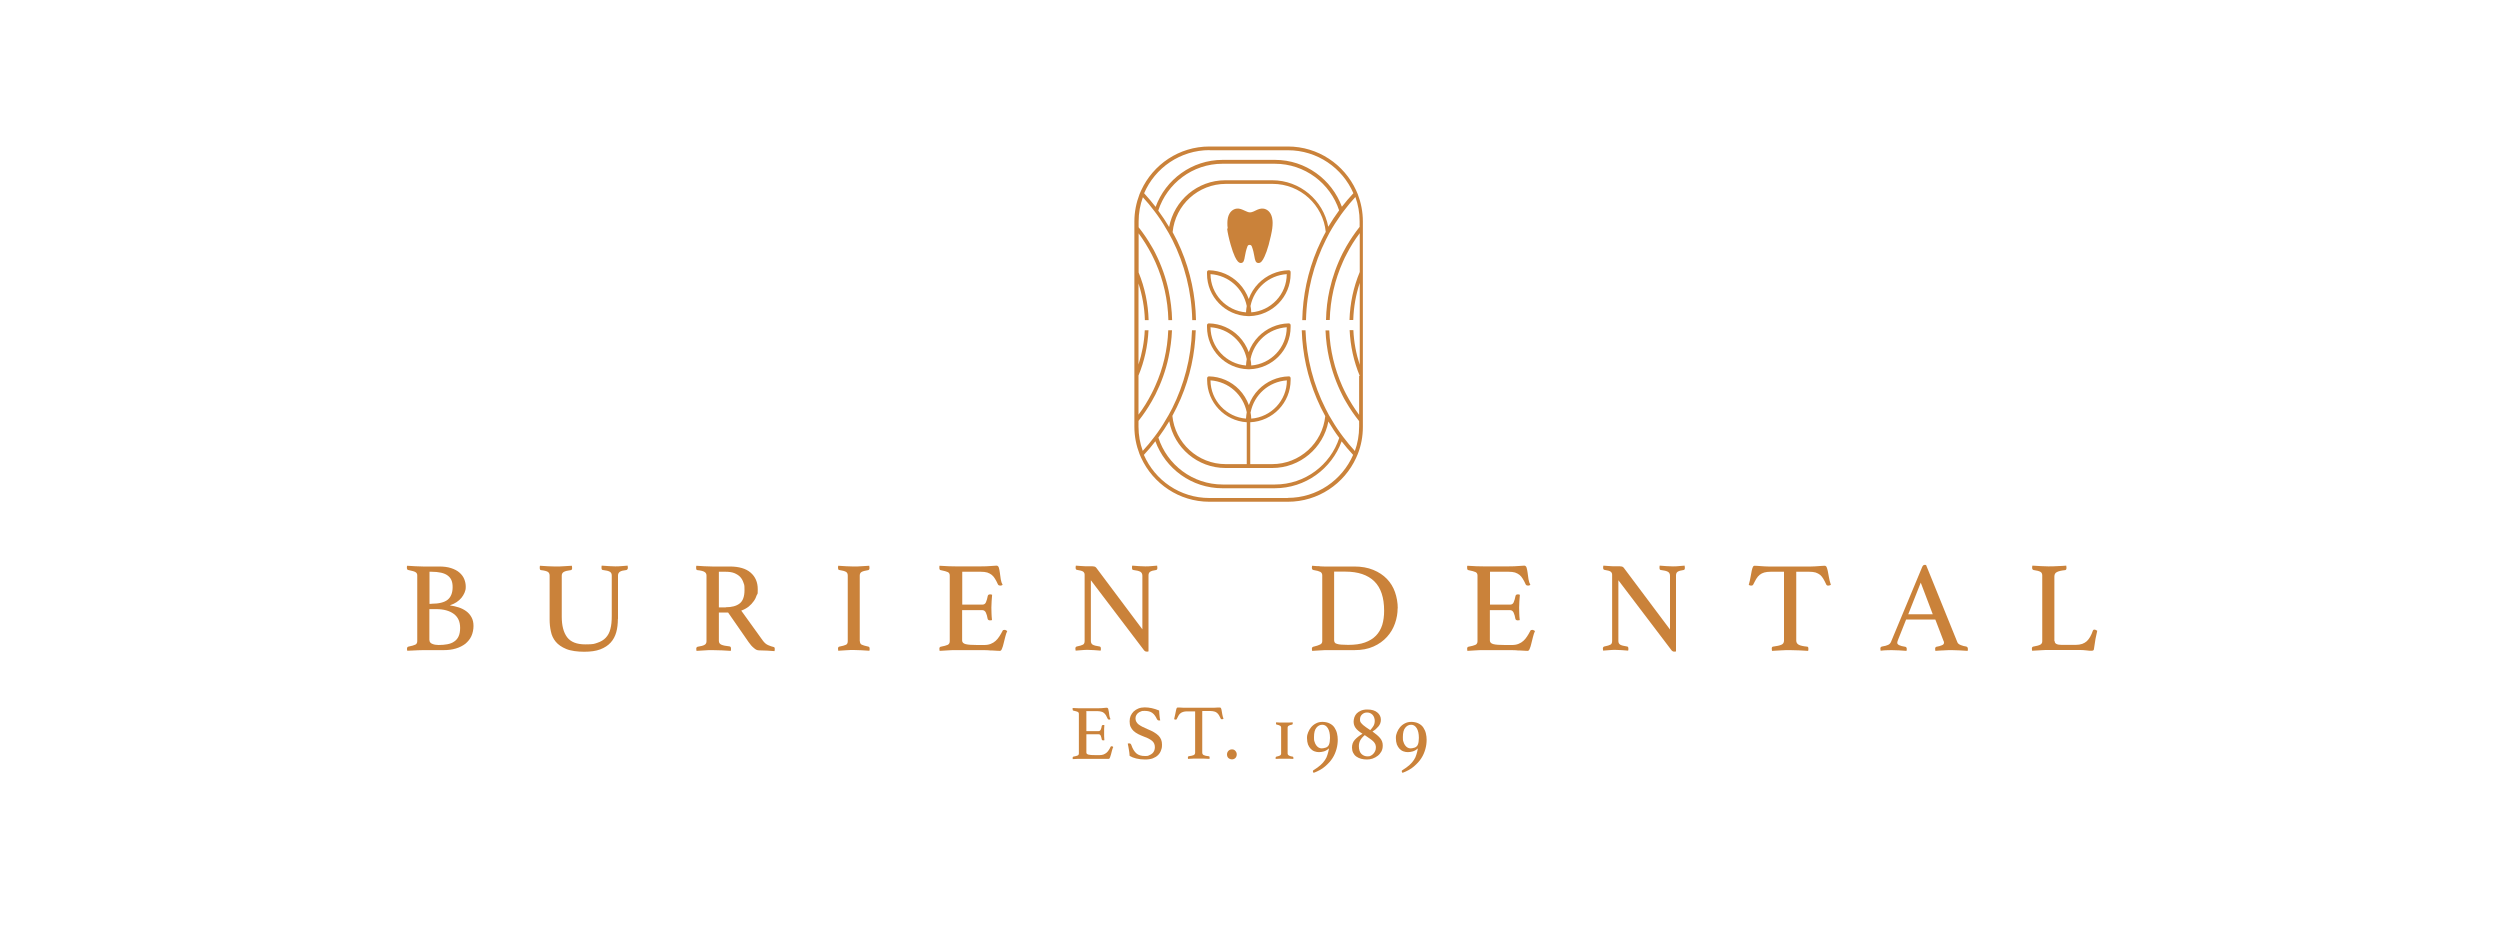 <?xml version="1.0" encoding="UTF-8"?> <svg xmlns="http://www.w3.org/2000/svg" id="Layer_1" version="1.1" viewBox="0 0 2000 750"><defs><style> .st0 { fill: #ca823a; } </style></defs><g><path class="st0" d="M360.3,484.4c2.2.3,4.4.8,6.6,1.5,2.2.7,4.2,1.7,6,3,1.8,1.3,3.2,2.9,4.3,4.9,1.1,2,1.6,4.3,1.6,7s-.6,5.7-1.7,8.1c-1.1,2.4-2.8,4.4-4.8,6.1-2.1,1.6-4.6,2.9-7.6,3.8-3,.9-6.2,1.3-9.8,1.3h-16.3c-1.2,0-2.5,0-4,.1-1.5,0-2.9.1-4.2.2-1.5,0-3.1.1-4.6.2,0-.1-.1-.3-.1-.6,0-.1-.1-.3-.1-.5v-.5c0-1,.4-1.5,1.1-1.7,2.7-.5,4.5-1.1,5.6-1.6,1-.5,1.5-1.5,1.5-2.8v-52.5c0-.7-.1-1.3-.4-1.7-.2-.4-.6-.8-1.2-1.1-.6-.3-1.3-.6-2.2-.8-.9-.2-2-.5-3.4-.8-.8-.1-1.1-.8-1.1-2s0-.6.1-.8c0-.2,0-.4.1-.6,2.1.1,4.3.3,6.7.4,2.4.1,4.4.2,6,.2h12.7c3.9,0,7.1.4,9.8,1.3,2.7.9,4.9,2,6.7,3.6,1.7,1.5,3,3.2,3.8,5.2.8,2,1.2,4,1.2,6.1s-.3,3.1-.9,4.6c-.6,1.5-1.5,2.9-2.5,4.2-1.1,1.3-2.4,2.5-3.9,3.5-1.5,1-3.2,1.8-5.1,2.4v.3ZM345.1,483c6,0,10.4-1.1,13-3.2,2.6-2.1,4-5.5,4-10.1s-1.3-7.3-4-9.3c-2.6-2-7-3-13-3h-1.5v25.7h1.5ZM343.6,512.2c0,.8.2,1.4.7,1.9.5.5,1.1.9,1.8,1.1.7.3,1.5.5,2.3.6.8.1,1.6.2,2.4.2,2.6,0,5-.2,7.1-.6,2.1-.4,4-1.1,5.5-2.2,1.5-1,2.7-2.4,3.5-4.2.8-1.8,1.2-4,1.2-6.7,0-5-1.7-8.7-5.1-11.2-3.4-2.5-8.1-3.8-14-3.8h-5.5v25Z"></path><path class="st0" d="M494.3,495.1c0,3.9-.4,7.5-1.3,10.7-.9,3.2-2.4,6-4.5,8.3-2.1,2.3-4.9,4.1-8.3,5.4-3.4,1.3-7.7,1.9-12.9,1.9s-10.7-.7-14.3-2.2c-3.6-1.5-6.4-3.4-8.4-5.8-2-2.4-3.3-5.2-3.9-8.3-.7-3.1-1-6.3-1-9.5v-35.1c0-1.4-.5-2.4-1.4-3-1-.6-2.8-1.1-5.5-1.4-.7,0-1-.7-1-1.8s0-1,.2-1.7c2.1.1,4.2.3,6.3.4,2.2.1,4.2.2,6.2.2s3.9,0,6.3-.2c2.4-.1,4.6-.2,6.7-.4.1.7.2,1.2.2,1.7,0,1.1-.3,1.7-1,1.8-2.6.3-4.5.8-5.6,1.4-1.1.6-1.7,1.6-1.7,3v32.8c0,7.2,1.4,12.6,4.3,16.5,2.9,3.8,7.7,5.7,14.5,5.7s7.1-.4,9.8-1.3c2.7-.9,4.9-2.2,6.6-4,1.7-1.8,3-4.1,3.7-7,.8-2.9,1.1-6.3,1.1-10.3v-32.5c0-1.4-.5-2.4-1.5-3-1-.6-2.9-1.1-5.6-1.4-.8,0-1.1-.7-1.1-1.8s0-1,.2-1.7c2,.1,3.9.3,5.8.4,1.9.1,3.5.2,4.9.2s3.3,0,5-.2c1.7-.1,3.4-.2,5-.4.1.7.2,1.2.2,1.7s-.1.7-.3,1.1c-.2.4-.5.6-.8.7-2.5.3-4.3.7-5.3,1.4-1,.7-1.5,1.7-1.5,3v34.7Z"></path><path class="st0" d="M582.7,490h-7.6v22.7c0,1.5.7,2.5,2.1,3.1,1.4.6,3.6,1,6.4,1.3.8.1,1.2.7,1.2,1.8s0,1.1-.2,1.8c-1.9-.1-4.1-.3-6.8-.4-2.6-.1-5.2-.2-7.8-.2s-3.9,0-6.2.2c-2.3.1-4.5.2-6.6.4-.1-.7-.2-1.2-.2-1.6,0-1,.4-1.5,1.1-1.7,2.6-.4,4.5-.9,5.5-1.5,1.1-.6,1.6-1.6,1.6-2.9v-52.5c0-1.3-.5-2.3-1.5-2.9-1-.7-2.9-1.2-5.8-1.5-.7,0-1-.7-1-1.8s0-1,.2-1.7c2.1.1,4.2.3,6.4.4,2.2.1,4.3.2,6.3.2h13.9c7.4,0,13,1.6,16.8,4.9,3.8,3.3,5.7,7.7,5.7,13.3s-.3,3.1-.8,4.7c-.5,1.6-1.3,3.3-2.4,4.8-1.1,1.6-2.4,3-4.1,4.4-1.7,1.3-3.7,2.4-5.9,3.2l17.2,23.9c1.3,1.8,2.7,3,4.3,3.7,1.6.7,3.1,1.2,4.4,1.5.6.1.9.6.9,1.4s0,1.2-.2,1.9c-1.6-.1-3.5-.3-5.8-.4-2.3-.1-4.4-.2-6.3-.2s-2.9-.6-4.4-1.9c-1.5-1.2-2.9-2.8-4.2-4.7l-16.5-23.8ZM580.6,485.8c4.8,0,8.5-1,11.1-3,2.6-2,3.9-5.6,3.9-10.7s-.3-4.1-.8-5.9c-.6-1.8-1.4-3.3-2.6-4.6-1.2-1.3-2.8-2.3-4.7-3.1-2-.8-4.3-1.1-7.2-1.1h-5.2v28.5h5.5Z"></path><path class="st0" d="M687.9,512.9c0,1.4.5,2.3,1.4,2.8,1,.5,2.7,1,5.4,1.6.7.1,1,.7,1,1.7s0,1-.2,1.6c-2.1-.1-4.3-.3-6.4-.4-2.1-.1-4.2-.2-6.1-.2s-3.9,0-6.1.2c-2.2.1-4.3.2-6.3.4-.1-.7-.2-1.2-.2-1.6,0-1,.3-1.5,1-1.7,2.6-.5,4.4-1,5.4-1.5,1-.5,1.4-1.5,1.4-2.9v-52.5c0-1.4-.5-2.4-1.4-2.9-1-.6-2.8-1.1-5.4-1.5-.4,0-.7-.3-.8-.6-.1-.3-.2-.7-.2-1.1s0-1,.2-1.7c2.1.1,4.2.3,6.4.4,2.2.1,4.2.2,6,.2s3.7,0,5.9-.2c2.2-.1,4.4-.2,6.5-.4.1.7.2,1.2.2,1.7,0,1-.3,1.6-1,1.8-2.6.4-4.4.9-5.4,1.5-1,.6-1.4,1.6-1.4,2.9v52.5Z"></path><path class="st0" d="M769.8,457.3v26.4h16.1c1.4,0,2.4-.7,2.9-2,.6-1.3,1-3,1.4-4.9.2-.9.8-1.3,1.9-1.3s.5,0,.8.1c.3,0,.6.1.8.2-.1,1.5-.3,3.2-.4,5.2-.1,1.9-.2,3.6-.2,5.1s0,2.6.1,4.3c0,1.7.2,3.6.4,5.7-.6.1-1.1.2-1.5.2-1.1,0-1.8-.4-2-1.3-.3-1.9-.8-3.6-1.4-4.9-.6-1.3-1.6-2-2.9-2h-16.1v24.3c0,1.4.9,2.4,2.8,2.9,1.9.5,4.9.7,9.2.7h5.7c2,0,3.7-.3,5.2-.9,1.5-.6,2.8-1.4,3.9-2.4,1.1-1,2.1-2.2,3-3.6.9-1.4,1.8-2.9,2.6-4.5.2-.5.7-.7,1.5-.7s.7.1,1.1.3c.4.2.7.4,1.1.6-.6,1.3-1.2,2.9-1.6,4.7-.4,1.8-.9,3.6-1.3,5.2-.4,1.7-.8,3.1-1.3,4.2-.4,1.2-1,1.8-1.7,1.8s-1.3,0-2.4-.1c-1,0-2.1-.1-3.4-.2-1.2,0-2.4,0-3.7-.2-1.2,0-2.3-.1-3.2-.1h-22.6c-2,0-4.1,0-6.4.2s-4.4.2-6.5.4c-.1-.7-.2-1.2-.2-1.6,0-1,.3-1.5,1-1.7,2.6-.5,4.5-1,5.6-1.5,1.1-.5,1.7-1.5,1.7-2.9v-52.5c0-1.4-.5-2.3-1.5-2.8-1-.5-2.9-1-5.8-1.6-.7-.1-1-.7-1-1.8s0-.6,0-.9c0-.2,0-.5.2-.8,3,.2,5.4.3,7.4.4,2,0,3.8.1,5.4.1h20.3c3.1,0,5.8-.1,8-.3,2.3-.2,3.8-.3,4.5-.3s1.5.6,1.8,1.7c.3,1.1.6,2.5.8,4.1.2,1.6.4,3.3.7,5.1.3,1.8.8,3.3,1.5,4.5-.6.4-1.2.6-1.9.6s-1.5-.3-1.8-.9c-.8-1.8-1.6-3.3-2.4-4.6-.8-1.3-1.6-2.3-2.6-3.1-1-.8-2.2-1.4-3.6-1.9-1.4-.4-3.1-.6-5.2-.6h-15.3Z"></path><path class="st0" d="M913.9,503.7v-43.1c0-1.5-.6-2.6-1.6-3.2-1.1-.6-3-1.1-5.6-1.4-.8,0-1.1-.7-1.1-1.8s0-1,.2-1.7c1.7.1,3.5.3,5.3.4,1.8.1,3.5.2,5.1.2s3.1,0,4.7-.2c1.7-.1,3.3-.2,4.8-.4.1.7.2,1.2.2,1.7,0,1.1-.3,1.7-1,1.8-2.3.3-3.9.8-4.8,1.4-.9.6-1.3,1.6-1.3,3v60.7c-.1,0-.4.1-.7.2-.3,0-.6,0-.8,0-.5,0-.9-.1-1.3-.4-.4-.2-.9-.7-1.4-1.5l-41.9-55.2v48.6c0,1.4.5,2.3,1.4,2.9,1,.6,2.8,1.1,5.6,1.5.7.1,1,.7,1,1.7s0,1-.2,1.6c-1.7-.1-3.5-.3-5.2-.4s-3.4-.2-4.9-.2-3,0-4.8.2-3.5.2-5.1.4c-.1-.7-.2-1.2-.2-1.6,0-1,.4-1.5,1.1-1.7,2.5-.5,4.1-1,5-1.5.9-.5,1.3-1.5,1.3-2.9v-53c0-1.1-.4-1.9-1.2-2.5-.8-.6-2.4-1-4.9-1.4-.8-.1-1.1-.7-1.1-1.8s0-.7.1-.9c0-.2,0-.4.1-.7,1.4.1,2.7.2,3.9.3,1.1,0,2.3.1,3.5.2,1.2,0,2.3,0,3.3,0,2,0,3.3,0,4,.2.7.1,1.2.5,1.6,1l37,49.4Z"></path><path class="st0" d="M1118.1,486.6c0,4.1-.7,8.1-2.1,12.1-1.4,4-3.5,7.6-6.4,10.8-2.9,3.2-6.5,5.8-10.8,7.7-4.4,2-9.5,2.9-15.3,2.9h-21.1c-1.8,0-3.8,0-6.1.2-2.3.1-4.5.2-6.6.4-.1-.7-.2-1.2-.2-1.6,0-1,.4-1.5,1.1-1.7,2.5-.6,4.4-1.2,5.5-1.8,1.1-.5,1.7-1.4,1.7-2.7v-52.5c0-1.4-.5-2.3-1.5-2.9-1-.5-2.9-1.1-5.6-1.5-.4,0-.7-.3-.9-.6-.2-.3-.3-.7-.3-1.1s0-1,.2-1.7c1.4.1,2.7.2,3.8.3,1.1,0,2.1,0,3,.2,1,0,1.9.1,2.8.1h24.1c5.8,0,10.8.9,15.2,2.7,4.4,1.8,8,4.2,10.9,7.2,2.9,3,5.1,6.6,6.5,10.6,1.4,4.1,2.2,8.4,2.2,13ZM1107.3,488.6c0-10.6-2.6-18.4-7.9-23.6-5.3-5.1-12.9-7.7-23.1-7.7h-9v54.9c0,.7.2,1.3.5,1.8.3.5.9.9,1.8,1.1.8.3,2,.5,3.4.6,1.4.1,3.3.2,5.5.2,5.3,0,9.8-.6,13.4-1.9,3.6-1.3,6.6-3.1,8.9-5.5,2.3-2.4,3.9-5.2,5-8.6,1-3.4,1.5-7.1,1.5-11.3Z"></path><path class="st0" d="M1192,457.3v26.4h16.1c1.4,0,2.4-.7,2.9-2,.6-1.3,1-3,1.4-4.9.2-.9.8-1.3,1.9-1.3s.5,0,.8.1c.3,0,.6.1.8.2-.1,1.5-.3,3.2-.4,5.2-.1,1.9-.2,3.6-.2,5.1s0,2.6.1,4.3c0,1.7.2,3.6.4,5.7-.6.1-1.1.2-1.5.2-1.1,0-1.8-.4-2-1.3-.3-1.9-.8-3.6-1.4-4.9-.6-1.3-1.6-2-2.9-2h-16.1v24.3c0,1.4.9,2.4,2.8,2.9,1.9.5,4.9.7,9.2.7h5.7c2,0,3.7-.3,5.2-.9,1.5-.6,2.8-1.4,3.9-2.4,1.1-1,2.1-2.2,3-3.6.9-1.4,1.8-2.9,2.6-4.5.2-.5.7-.7,1.5-.7s.7.1,1.1.3c.4.2.7.4,1.1.6-.6,1.3-1.2,2.9-1.6,4.7-.4,1.8-.9,3.6-1.3,5.2-.4,1.7-.8,3.1-1.3,4.2-.4,1.2-1,1.8-1.7,1.8s-1.3,0-2.4-.1c-1,0-2.1-.1-3.4-.2-1.2,0-2.4,0-3.7-.2-1.2,0-2.3-.1-3.2-.1h-22.6c-2,0-4.1,0-6.4.2-2.3.1-4.4.2-6.5.4-.1-.7-.2-1.2-.2-1.6,0-1,.3-1.5,1-1.7,2.6-.5,4.5-1,5.6-1.5,1.1-.5,1.7-1.5,1.7-2.9v-52.5c0-1.4-.5-2.3-1.5-2.8-1-.5-2.9-1-5.8-1.6-.7-.1-1-.7-1-1.8s0-.6,0-.9c0-.2,0-.5.2-.8,3,.2,5.4.3,7.4.4,2,0,3.8.1,5.4.1h20.3c3.1,0,5.8-.1,8-.3,2.3-.2,3.8-.3,4.5-.3s1.5.6,1.8,1.7c.3,1.1.6,2.5.8,4.1.2,1.6.4,3.3.7,5.1.3,1.8.8,3.3,1.5,4.5-.6.4-1.2.6-1.9.6s-1.5-.3-1.8-.9c-.8-1.8-1.6-3.3-2.4-4.6-.8-1.3-1.6-2.3-2.6-3.1-1-.8-2.2-1.4-3.6-1.9-1.4-.4-3.1-.6-5.2-.6h-15.3Z"></path><path class="st0" d="M1336,503.7v-43.1c0-1.5-.6-2.6-1.7-3.2-1.1-.6-3-1.1-5.6-1.4-.8,0-1.1-.7-1.1-1.8s0-1,.2-1.7c1.7.1,3.5.3,5.3.4,1.8.1,3.5.2,5.1.2s3.1,0,4.7-.2c1.7-.1,3.3-.2,4.8-.4.1.7.2,1.2.2,1.7,0,1.1-.3,1.7-1,1.8-2.3.3-3.9.8-4.8,1.4-.9.6-1.3,1.6-1.3,3v60.7c-.1,0-.4.1-.7.2-.3,0-.6,0-.8,0-.5,0-.9-.1-1.3-.4-.4-.2-.9-.7-1.4-1.5l-41.9-55.2v48.6c0,1.4.5,2.3,1.4,2.9,1,.6,2.8,1.1,5.6,1.5.7.1,1,.7,1,1.7s0,1-.2,1.6c-1.7-.1-3.5-.3-5.2-.4-1.8-.1-3.4-.2-4.9-.2s-3,0-4.8.2-3.5.2-5.1.4c-.1-.7-.2-1.2-.2-1.6,0-1,.4-1.5,1.1-1.7,2.5-.5,4.1-1,5-1.5.9-.5,1.3-1.5,1.3-2.9v-53c0-1.1-.4-1.9-1.2-2.5-.8-.6-2.4-1-4.9-1.4-.8-.1-1.1-.7-1.1-1.8s0-.7.1-.9c0-.2,0-.4.1-.7,1.4.1,2.7.2,3.9.3,1.1,0,2.3.1,3.5.2,1.2,0,2.3,0,3.3,0,2,0,3.3,0,4,.2.7.1,1.2.5,1.6,1l37,49.4Z"></path><path class="st0" d="M1437,457.3v55.1c0,1.6.7,2.7,2,3.4,1.3.7,3.5,1.2,6.6,1.5.8,0,1.1.6,1.1,1.6s0,1.1-.2,1.8c-2.2-.1-4.5-.3-7-.4-2.4-.1-4.9-.2-7.4-.2s-4.9,0-7.4.2c-2.5.1-4.9.2-7.1.4-.1-.7-.2-1.3-.2-1.8,0-1,.3-1.5,1-1.6,3.1-.4,5.3-.9,6.7-1.5,1.4-.6,2.1-1.7,2.1-3.3v-55.1h-10.6c-2.1,0-3.8.2-5.2.6-1.4.4-2.6,1-3.7,1.9s-1.9,1.9-2.7,3.2c-.8,1.3-1.5,2.8-2.4,4.5-.1.3-.4.6-.7.7-.3.1-.6.2-.9.2-.8,0-1.4-.2-2-.6.7-2.5,1.2-4.7,1.5-6.6.3-1.9.7-3.5.9-4.8.3-1.3.6-2.3.9-2.9.3-.7.8-1,1.5-1s1.2,0,2.1.1c.9,0,1.8.1,2.8.2,1,0,2,.1,3,.2,1,0,2,.1,2.9.1h34.4c.8,0,1.8,0,2.8-.1,1,0,2.1-.1,3.1-.2,1,0,2-.1,2.8-.2.9,0,1.6-.1,2.1-.1s1.2.4,1.5,1.1c.3.7.6,1.7.9,3,.3,1.3.6,2.9.9,4.8.3,1.9.8,4.1,1.6,6.4-.3.1-.7.3-1,.4-.3.1-.7.2-1.1.2s-.6,0-.9-.2c-.3-.1-.6-.4-.7-.7-.8-1.7-1.5-3.2-2.3-4.5-.8-1.3-1.6-2.4-2.6-3.2-1-.8-2.2-1.4-3.6-1.9-1.4-.4-3.1-.6-5.2-.6h-10.6Z"></path><path class="st0" d="M1547.9,495.6h-23l-6.6,16.6c-.3.8-.5,1.5-.5,2.1,0,1.4,2.1,2.5,6.3,3.1.5,0,.8.3,1,.6.2.3.3.7.3,1.1s0,1-.2,1.6c-1.9-.1-3.8-.3-5.9-.4-2.1-.1-4.1-.2-6.1-.2s-2.8,0-4.2.1c-1.4,0-3,.2-4.5.4-.1-.5-.2-1.1-.2-1.6s0-.9.3-1.2c.2-.3.5-.5,1.1-.6,2.1-.3,3.7-.8,4.8-1.3,1.1-.5,1.8-1.3,2.3-2.4l24.9-59.8c.5-1.2,1.1-1.8,2-1.8s.7,0,1.2.2l25,61.7c.4,1,1.3,1.7,2.8,2.3,1.4.6,2.9.9,4.2,1.1.4.1.7.3,1,.6.2.2.4.7.4,1.3s0,1-.2,1.6c-2.2-.1-4.4-.3-6.5-.4-2.1-.1-4.1-.2-6-.2s-4.1,0-6.6.2c-2.5.1-4.7.2-6.7.4-.1-.7-.2-1.2-.2-1.6,0-.6.1-1,.4-1.3.2-.2.5-.4.7-.4,1.8-.3,3.2-.7,4.3-1.2,1.1-.4,1.7-1.1,1.7-2s-.1-.9-.4-1.5l-6.5-17ZM1546.2,491.4l-9.6-25.3-10,25.3h19.6Z"></path><path class="st0" d="M1643.7,512.7c0,1.2.5,2,1.5,2.5,1,.5,2.4.7,4.2.7h11.2c2,0,3.7-.3,5.2-.8,1.4-.5,2.7-1.3,3.7-2.2,1-1,1.9-2.1,2.7-3.6.8-1.4,1.5-3,2.1-4.8.2-.5.6-.8,1.2-.8s.7,0,1.1.3c.4.2.8.4,1.2.6-.5,2.1-.9,4.2-1.4,6.5-.4,2.3-.8,4.9-1.2,7.8,0,.8-.3,1.2-.6,1.4-.3.2-.8.3-1.2.3-1.2,0-2.6,0-4.4-.3-1.8-.2-3.3-.3-4.6-.3h-25.8c-1.6,0-3.6,0-6,.2-2.4.1-4.7.2-6.9.4-.1-.7-.2-1.2-.2-1.6,0-1,.3-1.5,1-1.7,2.8-.5,4.7-1,5.8-1.6,1-.6,1.5-1.5,1.5-2.7v-52.6c0-1.4-.5-2.4-1.4-2.9-1-.6-2.8-1.1-5.6-1.5-.3,0-.6-.3-.8-.6-.2-.3-.3-.7-.3-1.1s0-1.1.2-1.8c2.3.1,4.6.3,6.9.4,2.3.1,4.2.2,5.8.2,2.3,0,4.8,0,7.4-.2,2.6-.1,5-.2,7-.4.1.7.2,1.2.2,1.7,0,1.2-.4,1.8-1.1,1.9-3,.3-5.1.8-6.5,1.5-1.4.7-2.1,1.8-2.1,3.6v51.6Z"></path><path class="st0" d="M869.1,569.1v15.8h9.7c.8,0,1.4-.4,1.8-1.2.4-.8.6-1.8.8-2.9.1-.5.5-.8,1.1-.8s.3,0,.5,0c.2,0,.4,0,.5.1,0,.9-.2,1.9-.2,3.1,0,1.2,0,2.2,0,3s0,1.6,0,2.6c0,1,.1,2.2.2,3.4-.3,0-.6.1-.9.1-.7,0-1.1-.3-1.2-.8-.2-1.2-.5-2.1-.8-2.9-.4-.8-.9-1.2-1.8-1.2h-9.7v14.6c0,.9.6,1.4,1.7,1.7,1.1.3,2.9.4,5.5.4h3.4c1.2,0,2.2-.2,3.1-.5.9-.4,1.7-.8,2.4-1.4.7-.6,1.3-1.3,1.8-2.1.5-.8,1.1-1.7,1.5-2.7.1-.3.4-.4.9-.4s.4,0,.6.2c.2.1.4.2.6.4-.4.8-.7,1.7-1,2.8-.3,1.1-.5,2.1-.8,3.1s-.5,1.8-.8,2.5c-.3.7-.6,1.1-1,1.1s-.8,0-1.4,0c-.6,0-1.3,0-2,0-.7,0-1.5,0-2.2,0-.7,0-1.4,0-1.9,0h-13.6c-1.2,0-2.5,0-3.8,0-1.4,0-2.7.1-3.9.2,0-.4-.1-.7-.1-1,0-.6.2-.9.6-1,1.6-.3,2.7-.6,3.4-.9.7-.3,1-.9,1-1.7v-31.5c0-.8-.3-1.4-.9-1.7-.6-.3-1.8-.6-3.5-1-.4,0-.6-.4-.6-1.1s0-.4,0-.5c0-.1,0-.3,0-.5,1.8.1,3.3.2,4.5.2,1.2,0,2.3,0,3.2,0h12.2c1.9,0,3.5,0,4.8-.2s2.3-.2,2.7-.2.9.3,1.1,1,.3,1.5.5,2.4c.1.9.3,2,.4,3,.2,1.1.5,2,.9,2.7-.3.2-.7.4-1.1.4s-.9-.2-1.1-.6c-.5-1.1-1-2-1.4-2.8-.5-.8-1-1.4-1.6-1.9-.6-.5-1.3-.9-2.2-1.1-.8-.2-1.9-.4-3.1-.4h-9.2Z"></path><path class="st0" d="M928.3,576.3c-.4,0-.7.1-.9.1-.5,0-.9-.1-1.2-.3-.2-.2-.4-.4-.6-.7-1.1-2.4-2.4-4.1-3.8-5.1-1.5-1.1-3.5-1.6-6.1-1.6s-1.9.1-2.8.4c-.9.3-1.7.7-2.3,1.2-.7.5-1.2,1.1-1.6,1.9-.4.7-.6,1.6-.6,2.5,0,1.9.8,3.5,2.4,4.8,1.6,1.2,4,2.5,7.2,3.8,4,1.6,6.9,3.3,8.8,5.2,1.9,1.9,2.8,4.3,2.8,7.1s-.3,3.3-.8,4.7c-.5,1.5-1.3,2.7-2.4,3.8-1.1,1.1-2.5,1.9-4.2,2.6-1.7.6-3.8.9-6.2.9s-4.9-.3-7-.8c-2.1-.5-3.8-1.2-5.3-2.1-.1-1.7-.3-3.4-.6-5s-.5-3.2-.9-4.8c.3-.1.6-.2,1.1-.2s.9.1,1.1.3c.3.2.5.6.7,1.1,1,3,2.4,5.2,4,6.6,1.6,1.4,3.9,2.1,6.8,2.1s2.5-.2,3.5-.6c1-.4,1.8-.9,2.5-1.5.7-.7,1.2-1.4,1.5-2.2.3-.8.5-1.7.5-2.7,0-2.1-.7-3.8-2.2-5.1-1.5-1.2-3.6-2.4-6.3-3.3-1.8-.7-3.4-1.4-4.8-2.1-1.4-.7-2.7-1.6-3.7-2.5-1-.9-1.8-2.1-2.4-3.3-.6-1.3-.8-2.8-.8-4.5s.3-3,.8-4.3c.6-1.3,1.4-2.5,2.4-3.5,1.1-1,2.3-1.8,3.8-2.4,1.5-.6,3.2-.9,5-.9s3.8.2,5.6.6c1.8.4,3.8,1,6,1.9,0,1.2.2,2.6.3,4,.1,1.4.3,2.8.6,4Z"></path><path class="st0" d="M961.8,569.1v33c0,.9.4,1.6,1.2,2,.8.4,2.1.7,4,.9.5,0,.7.3.7,1s0,.6-.1,1.1c-1.3,0-2.7-.2-4.2-.2-1.5,0-2.9,0-4.4,0s-2.9,0-4.4,0c-1.5,0-2.9.1-4.2.2,0-.4-.1-.8-.1-1.1,0-.6.2-.9.6-1,1.9-.2,3.2-.6,4-.9.8-.4,1.2-1,1.2-2v-33h-6.4c-1.2,0-2.3.1-3.1.4-.8.2-1.6.6-2.2,1.1-.6.5-1.2,1.1-1.6,1.9-.5.8-.9,1.7-1.4,2.7,0,.2-.2.4-.4.4-.2,0-.4.1-.5.1-.5,0-.8-.1-1.2-.4.4-1.5.7-2.8.9-4,.2-1.2.4-2.1.6-2.9.2-.8.3-1.4.5-1.8.2-.4.5-.6.9-.6s.7,0,1.2,0c.5,0,1.1,0,1.7.1.6,0,1.2,0,1.8.1.6,0,1.2,0,1.7,0h20.7c.5,0,1.1,0,1.7,0,.6,0,1.2,0,1.9-.1.6,0,1.2,0,1.7-.1.5,0,.9,0,1.3,0s.7.2.9.6c.2.4.4,1,.5,1.8.2.8.3,1.8.5,2.9.2,1.2.5,2.4,1,3.8-.2,0-.4.2-.6.2-.2,0-.4.1-.6.1s-.4,0-.6-.1c-.2,0-.4-.2-.4-.4-.5-1-.9-1.9-1.4-2.7-.5-.8-1-1.4-1.6-1.9-.6-.5-1.3-.9-2.2-1.1-.8-.2-1.9-.4-3.1-.4h-6.4Z"></path><path class="st0" d="M981.6,603.5c0-1.1.4-2,1.1-2.8.8-.8,1.7-1.2,2.9-1.2s2,.4,2.7,1.2c.7.8,1.1,1.7,1.1,2.8s-.4,2.2-1.1,2.9-1.7,1.1-2.7,1.1-2.1-.4-2.9-1.1c-.8-.8-1.1-1.7-1.1-2.9Z"></path><path class="st0" d="M1020.7,577.9c.1,0,.4,0,.8,0,.4,0,1,0,1.6.1.6,0,1.3,0,2.1,0,.7,0,1.5,0,2.2,0s1.5,0,2.2,0c.7,0,1.4,0,2.1,0,.6,0,1.2,0,1.6-.1.5,0,.7,0,.9,0,0,0,0,.2,0,.4,0,.2,0,.4,0,.5,0,.5-.2.8-.6.9-1,.2-1.9.4-2.5.8-.7.4-1,.9-1,1.7v20.5c0,.8.4,1.4,1.2,1.8.8.4,1.7.7,2.8.8.4,0,.6.4.6.9s0,.3,0,.5c0,.2,0,.4,0,.4-.1,0-.4,0-.9,0-.5,0-1.1,0-1.8-.1-.7,0-1.4,0-2.2,0-.8,0-1.6,0-2.3,0s-1.5,0-2.3,0c-.8,0-1.5,0-2.1,0-.7,0-1.2,0-1.7.1-.5,0-.8,0-.9,0,0,0,0-.2,0-.4,0-.2,0-.4,0-.5,0-.5.2-.8.6-.9,1.1-.2,2-.5,2.7-.8.7-.3,1.1-.9,1.1-1.7v-20.6c0-.8-.3-1.4-1-1.7-.7-.4-1.5-.6-2.5-.8-.4,0-.6-.4-.6-.9s0-.3,0-.5c0-.2,0-.4,0-.4Z"></path><path class="st0" d="M1063.2,598.7c-1.3,1.2-2.7,2-4,2.4-1.4.4-2.7.6-4,.6s-2.4-.2-3.5-.6c-1.2-.4-2.2-1.1-3.1-2-.9-.9-1.6-2.1-2.2-3.5-.5-1.4-.8-3.2-.8-5.2s.3-2.9.9-4.5c.6-1.5,1.4-2.9,2.4-4.1s2.3-2.3,3.9-3.1c1.5-.8,3.2-1.2,5.1-1.2s4.3.4,5.9,1.3c1.6.8,2.9,1.9,3.8,3.3.9,1.4,1.6,2.9,2,4.6.4,1.7.6,3.4.6,5.1,0,2.4-.3,4.9-1,7.4s-1.7,5-3.2,7.3c-1.5,2.4-3.5,4.5-5.9,6.6s-5.5,3.8-9.2,5.2c-.4-.5-.6-1-.6-1.4s.2-.6.6-.8c2.3-1.4,4.1-2.8,5.6-4.1,1.4-1.3,2.6-2.6,3.5-4,.9-1.3,1.6-2.8,2-4.3.5-1.5.9-3.2,1.2-5ZM1063.2,595.5c.3-.5.5-1.3.6-2.4.1-1,.2-2,.2-2.8,0-3.3-.6-5.9-1.7-7.7-1.2-1.9-2.6-2.8-4.5-2.8s-3.4.8-4.7,2.4c-1.3,1.6-1.9,4-1.9,7.4s.2,2.8.5,4c.3,1.1.8,2,1.4,2.8s1.2,1.3,1.9,1.7c.7.4,1.5.6,2.3.6s2.1-.2,3.3-.6,2-1.2,2.6-2.4Z"></path><path class="st0" d="M1098,585.2c2.6,1.9,4.7,3.6,6.1,5.3,1.4,1.7,2.1,3.6,2.1,5.8s-.4,3.5-1.1,4.9c-.8,1.4-1.8,2.6-3,3.5-1.2.9-2.6,1.7-4.1,2.2-1.5.5-3,.7-4.5.7s-3.3-.2-4.7-.6-2.7-1-3.8-1.8c-1.1-.8-1.9-1.8-2.5-3-.6-1.2-.9-2.6-.9-4.2,0-2.4.7-4.4,2.2-6.1,1.5-1.7,3.5-3.3,6.2-4.9-1.4-.9-2.6-1.7-3.5-2.5-.9-.8-1.7-1.6-2.2-2.4-.5-.8-.9-1.6-1.1-2.4-.2-.8-.3-1.6-.3-2.5s.2-2.2.6-3.4c.4-1.2,1.1-2.2,1.9-3.1.9-.9,2-1.6,3.4-2.2,1.4-.6,3-.9,5-.9s3.3.2,4.7.6c1.3.4,2.5,1,3.4,1.8.9.7,1.6,1.6,2.1,2.6.5,1,.7,2.1.7,3.2,0,2.1-.7,3.9-2,5.4-1.3,1.5-2.8,2.9-4.6,3.9ZM1091.8,588.1c-1.5,1.2-2.7,2.6-3.5,4-.8,1.4-1.2,3-1.2,4.8,0,2.8.7,4.9,2,6.2,1.3,1.3,3,2,4.9,2s1.7-.2,2.5-.5c.8-.4,1.5-.8,2.1-1.5.6-.6,1.1-1.4,1.5-2.2.4-.8.6-1.8.6-2.8s0-1.2-.2-1.8c-.1-.6-.3-1.1-.7-1.7-.3-.6-.8-1.1-1.4-1.7-.6-.6-1.4-1.2-2.4-1.9l-4.2-2.9ZM1096.2,584.1c1-1.1,1.9-2.2,2.6-3.4.7-1.2,1-2.6,1-4.1s-.6-3.6-1.8-4.8c-1.2-1.2-2.6-1.8-4.3-1.8s-2.9.5-4,1.5c-1.1,1-1.7,2.3-1.7,4s.3,2.1,1,3c.7.9,1.9,2,3.8,3.3l3.4,2.3Z"></path><path class="st0" d="M1134.3,598.7c-1.3,1.2-2.7,2-4,2.4-1.4.4-2.7.6-4,.6s-2.4-.2-3.5-.6c-1.2-.4-2.2-1.1-3.1-2-.9-.9-1.6-2.1-2.2-3.5-.5-1.4-.8-3.2-.8-5.2s.3-2.9.9-4.5c.6-1.5,1.4-2.9,2.4-4.1s2.3-2.3,3.9-3.1c1.5-.8,3.2-1.2,5.1-1.2s4.3.4,5.9,1.3c1.6.8,2.9,1.9,3.8,3.3.9,1.4,1.6,2.9,2,4.6.4,1.7.6,3.4.6,5.1,0,2.4-.3,4.9-1,7.4s-1.7,5-3.2,7.3c-1.5,2.4-3.5,4.5-5.9,6.6s-5.5,3.8-9.2,5.2c-.4-.5-.6-1-.6-1.4s.2-.6.6-.8c2.3-1.4,4.1-2.8,5.6-4.1,1.4-1.3,2.6-2.6,3.5-4,.9-1.3,1.6-2.8,2-4.3.5-1.5.9-3.2,1.2-5ZM1134.3,595.5c.3-.5.5-1.3.6-2.4.1-1,.2-2,.2-2.8,0-3.3-.6-5.9-1.7-7.7-1.2-1.9-2.6-2.8-4.5-2.8s-3.4.8-4.7,2.4c-1.3,1.6-1.9,4-1.9,7.4s.2,2.8.5,4c.3,1.1.8,2,1.4,2.8s1.2,1.3,1.9,1.7c.7.4,1.5.6,2.3.6s2.1-.2,3.3-.6,2-1.2,2.6-2.4Z"></path></g><g><path class="st0" d="M1086.2,155.3c-.4-1-.8-2-1.3-3-9.5-20.7-30.4-35.1-54.6-35.1h-62.8c-24.2,0-45.1,14.4-54.6,35.2-.5,1-.9,2-1.3,3-2.6,6.8-4.1,14.1-4.1,21.8v164.2c0,7.7,1.5,15,4.1,21.8.4,1,.8,2,1.3,3,9.5,20.7,30.4,35.2,54.6,35.2h62.8c24.2,0,45.1-14.4,54.6-35.1.5-1,.9-2,1.3-3,2.7-6.8,4.1-14.2,4.1-21.9v-164.2c0-7.7-1.5-15.1-4.1-21.9ZM967.6,120.2h62.8c23.4,0,43.6,14.2,52.3,34.4-3.3,3.5-6.3,7.1-9.2,10.8-8-21.8-29-37.5-53.5-37.5h-41.9c-24.6,0-45.6,15.7-53.6,37.6-2.9-3.7-6-7.4-9.2-10.9,8.7-20.3,28.9-34.5,52.4-34.5ZM1071.3,168.3c-3.1,4.2-6,8.6-8.7,13.1-4-21.2-22.6-37.2-44.9-37.2h-37.4c-22.4,0-41,16.1-45,37.4-2.7-4.5-5.6-8.9-8.7-13.1,7-21.7,27.4-37.5,51.4-37.5h41.9c24,0,44.3,15.7,51.4,37.3ZM1030.3,398.4h-62.8c-23.5,0-43.6-14.2-52.4-34.5,3.3-3.5,6.3-7.1,9.2-10.9,8,21.9,29,37.6,53.6,37.6h41.9c24.6,0,45.5-15.6,53.5-37.5,2.9,3.7,6,7.4,9.2,10.8-8.8,20.2-28.9,34.4-52.3,34.4ZM996.9,334.9c-15.8-1.2-28.4-14.5-28.5-30.6,14.6,1,26.2,11.6,29,25.5-.3,1.7-.5,3.4-.6,5.1ZM998.3,374.4c.1,0,.2,0,.4,0s.2,0,.4,0h18.7c22.3,0,40.9-16.1,44.9-37.2,2.7,4.5,5.5,8.9,8.7,13.1-7,21.6-27.4,37.3-51.4,37.3h-41.9c-24,0-44.4-15.8-51.4-37.5,3.1-4.2,6-8.6,8.7-13.1,3.9,21.2,22.6,37.4,45,37.4h18.1ZM1087.3,300.8v31.1c-3.9-5.3-7.4-10.9-10.5-16.8-1.1-2-2-4.1-3-6.2-6.1-13.7-9.8-28.8-10.4-44.6h-3c.3,7.6,1.3,15.1,2.9,22.4,2.3,10.2,5.8,20,10.5,29.3.9,1.9,1.9,3.7,3,5.5,3.1,5.4,6.6,10.5,10.5,15.4v4.4c0,6.8-1.2,13.4-3.4,19.5-3.3-3.6-6.4-7.3-9.3-11.2-.8-1-1.5-2-2.3-3.1-3.3-4.6-6.3-9.4-9.1-14.3-1-1.8-1.9-3.5-2.8-5.4-9.6-18.9-15.2-40.2-16-62.6h-3c.6,19,4.6,37.3,12,54.7,2,4.8,4.3,9.5,6.8,14-2.2,21.6-20.4,38.4-42.5,38.4h-17.5v-33.5c18-.8,32.3-15.7,32.3-33.8s0-1,0-1.5c0-.8-.7-1.5-1.5-1.4-9.1.2-17.7,4-24.1,10.5-3.5,3.6-6.2,7.8-7.8,12.5-1.7-4.6-4.3-8.9-7.8-12.5-6.4-6.6-15-10.3-24.1-10.5-.8,0-1.5.6-1.5,1.4,0,.4,0,.9,0,1.5,0,17.9,14,32.7,31.7,33.8v33.5h-16.9c-22.2,0-40.5-17-42.6-38.6,2.4-4.5,4.7-9.1,6.7-13.8,7.4-17.4,11.4-35.8,12-54.7h-3c-.7,22.4-6.4,43.5-15.8,62.4-.9,1.8-1.9,3.6-2.9,5.4-2.8,5-5.8,9.8-9.1,14.4-.7,1-1.5,2.1-2.3,3.1-2.9,3.9-6,7.6-9.3,11.2-2.2-6-3.4-12.6-3.4-19.4v-4.6c3.9-4.9,7.4-10.1,10.5-15.5,1-1.8,2-3.7,3-5.5,4.7-9.4,8.3-19.3,10.5-29.7,1.5-7.1,2.5-14.4,2.8-21.8h-3c-.6,15.7-4.2,30.7-10.3,44.3-.9,2.1-1.9,4.2-3,6.3-3,5.9-6.5,11.6-10.5,16.9v-31.3c4.7-11.4,7.4-23.6,8-36.2h-3c-.4,9.5-2.2,18.7-5,27.4v-64.8c3,9.3,4.8,19.1,5.1,29.3h3c-.4-13.3-3.1-26.1-8-38.1v-31.3c3.9,5.3,7.4,11,10.5,16.9,1.1,2.1,2,4.2,3,6.3,6.3,14.2,9.9,29.8,10.3,46.2h3c-.2-8-1.2-15.9-2.8-23.6-2.2-10.3-5.8-20.3-10.5-29.7-.9-1.9-1.9-3.7-3-5.5-3.1-5.4-6.6-10.6-10.5-15.5v-4.6c0-6.8,1.2-13.3,3.4-19.4,3.3,3.6,6.4,7.3,9.3,11.2.8,1,1.5,2,2.3,3.1,3.3,4.6,6.3,9.4,9.1,14.4,1,1.8,1.9,3.6,2.9,5.4,9.7,19.4,15.4,41.2,15.9,64.2h3c-.4-19.6-4.4-38.6-12-56.6-2-4.7-4.2-9.3-6.7-13.8,2.1-21.7,20.4-38.6,42.6-38.6h37.4c22.1,0,40.4,16.9,42.5,38.4-2.5,4.5-4.7,9.2-6.8,14-7.6,18-11.6,37-12,56.6h3c.5-23.1,6.2-45,16-64.5.9-1.8,1.9-3.6,2.8-5.4,2.8-5,5.8-9.7,9.1-14.3.7-1,1.5-2.1,2.3-3.1,2.9-3.9,6-7.6,9.3-11.2,2.2,6.1,3.4,12.6,3.4,19.5v4.4c-3.9,4.9-7.4,10.1-10.5,15.4-1,1.8-2,3.7-3,5.5-4.7,9.3-8.2,19.1-10.5,29.3-1.8,7.9-2.7,16-2.9,24.3h3c.4-16.5,4.1-32.2,10.5-46.5.9-2.1,1.9-4.2,3-6.2,3-5.9,6.5-11.5,10.5-16.8v31.1c-5,12-7.8,25-8.2,38.4h3c.3-10.3,2.1-20.3,5.2-29.7v65.6c-2.9-8.8-4.7-18.2-5.1-27.8h-3c.6,12.7,3.3,25.1,8.1,36.6ZM1000.5,329.8c2.8-13.9,14.4-24.5,29-25.5,0,16.1-12.6,29.4-28.5,30.6,0-1.7-.3-3.4-.6-5.1Z"></path><path class="st0" d="M981.7,182.8c.3,3,1.5,8.4,2.9,13.2,1.1,3.8,2.2,7,3.3,9.3,1.6,3.4,3,5,4.7,5.1,2.4.1,2.8-2.4,3.3-5.3.4-2.2.9-5,2.1-8.1.4-1.1,1.4-1.1,1.7-1.1s1.2,0,1.7,1.1c1.2,3.1,1.7,5.9,2.1,8.1.5,2.8.9,5.3,3.2,5.3s.1,0,.2,0c1.7,0,3.1-1.6,4.7-5.1,1.1-2.3,2.2-5.5,3.3-9.3,1.3-4.8,2.5-10.2,2.9-13.2.2-1.6.3-3.1.3-4.4,0,0,0,0,0-.1,0-1.2-.1-2.3-.3-3.3,0-.4-.1-.7-.2-1.1-1.2-4.7-4.1-6.4-6.3-6.9,0,0,0,0,0,0-.2,0-.5-.1-.7-.1-2.2-.3-4.3.6-6.3,1.6-.8.4-1.6.8-2.3,1-.8.3-1.4.4-2,.4-.6,0-1.2-.1-2-.4-.8-.3-1.5-.6-2.3-1-2-.9-4-1.9-6.3-1.6-.2,0-.5,0-.7.1,0,0,0,0,0,0,0,0,0,0,0,0-2.2.5-5.1,2.2-6.3,6.9,0,.3-.2.7-.2,1.1-.2,1-.3,2.1-.3,3.3,0,0,0,0,0,.1,0,1.4,0,2.8.3,4.4Z"></path><path class="st0" d="M1030.9,216.2c-9.1.2-17.7,4-24.1,10.5-3.5,3.6-6.2,7.8-7.8,12.5-1.7-4.6-4.3-8.9-7.8-12.5-6.4-6.6-15-10.3-24.1-10.5-.8,0-1.5.6-1.5,1.4,0,.4,0,.9,0,1.5,0,18.3,14.6,33.3,32.8,33.8,0,0,0,0,.1,0h0c0,0,.1,0,.2,0,.1,0,.2,0,.3,0,.2,0,.5,0,.7,0,18.2-.6,32.8-15.5,32.8-33.8s0-1,0-1.5c0-.8-.7-1.5-1.5-1.4ZM996.9,249.9c-15.8-1.2-28.4-14.5-28.5-30.6,14.6,1,26.2,11.6,29,25.5-.3,1.7-.5,3.4-.6,5.1ZM1001,249.9c0-1.7-.3-3.4-.6-5.1,2.8-13.9,14.4-24.5,29-25.5,0,16.1-12.6,29.4-28.5,30.6Z"></path><path class="st0" d="M1030.9,258.7c-9.1.2-17.7,4-24.1,10.5-3.5,3.6-6.2,7.8-7.8,12.5-1.7-4.6-4.3-8.9-7.8-12.5-6.4-6.6-15-10.3-24.1-10.5-.8,0-1.5.6-1.5,1.4,0,.4,0,.9,0,1.5,0,18.3,14.6,33.3,32.8,33.8.2,0,.5,0,.7,0,.1,0,.2,0,.3,0s.1,0,.2,0h0s0,0,.1,0c18.2-.6,32.8-15.5,32.8-33.8s0-1,0-1.5c0-.8-.7-1.4-1.5-1.4ZM996.9,292.4c-15.8-1.2-28.4-14.5-28.5-30.6,14.6,1,26.2,11.6,29,25.5-.3,1.7-.5,3.4-.6,5.1ZM1001,292.4c0-1.7-.3-3.4-.6-5.1,2.8-13.9,14.4-24.5,29-25.5,0,16.1-12.6,29.4-28.5,30.6Z"></path></g></svg> 